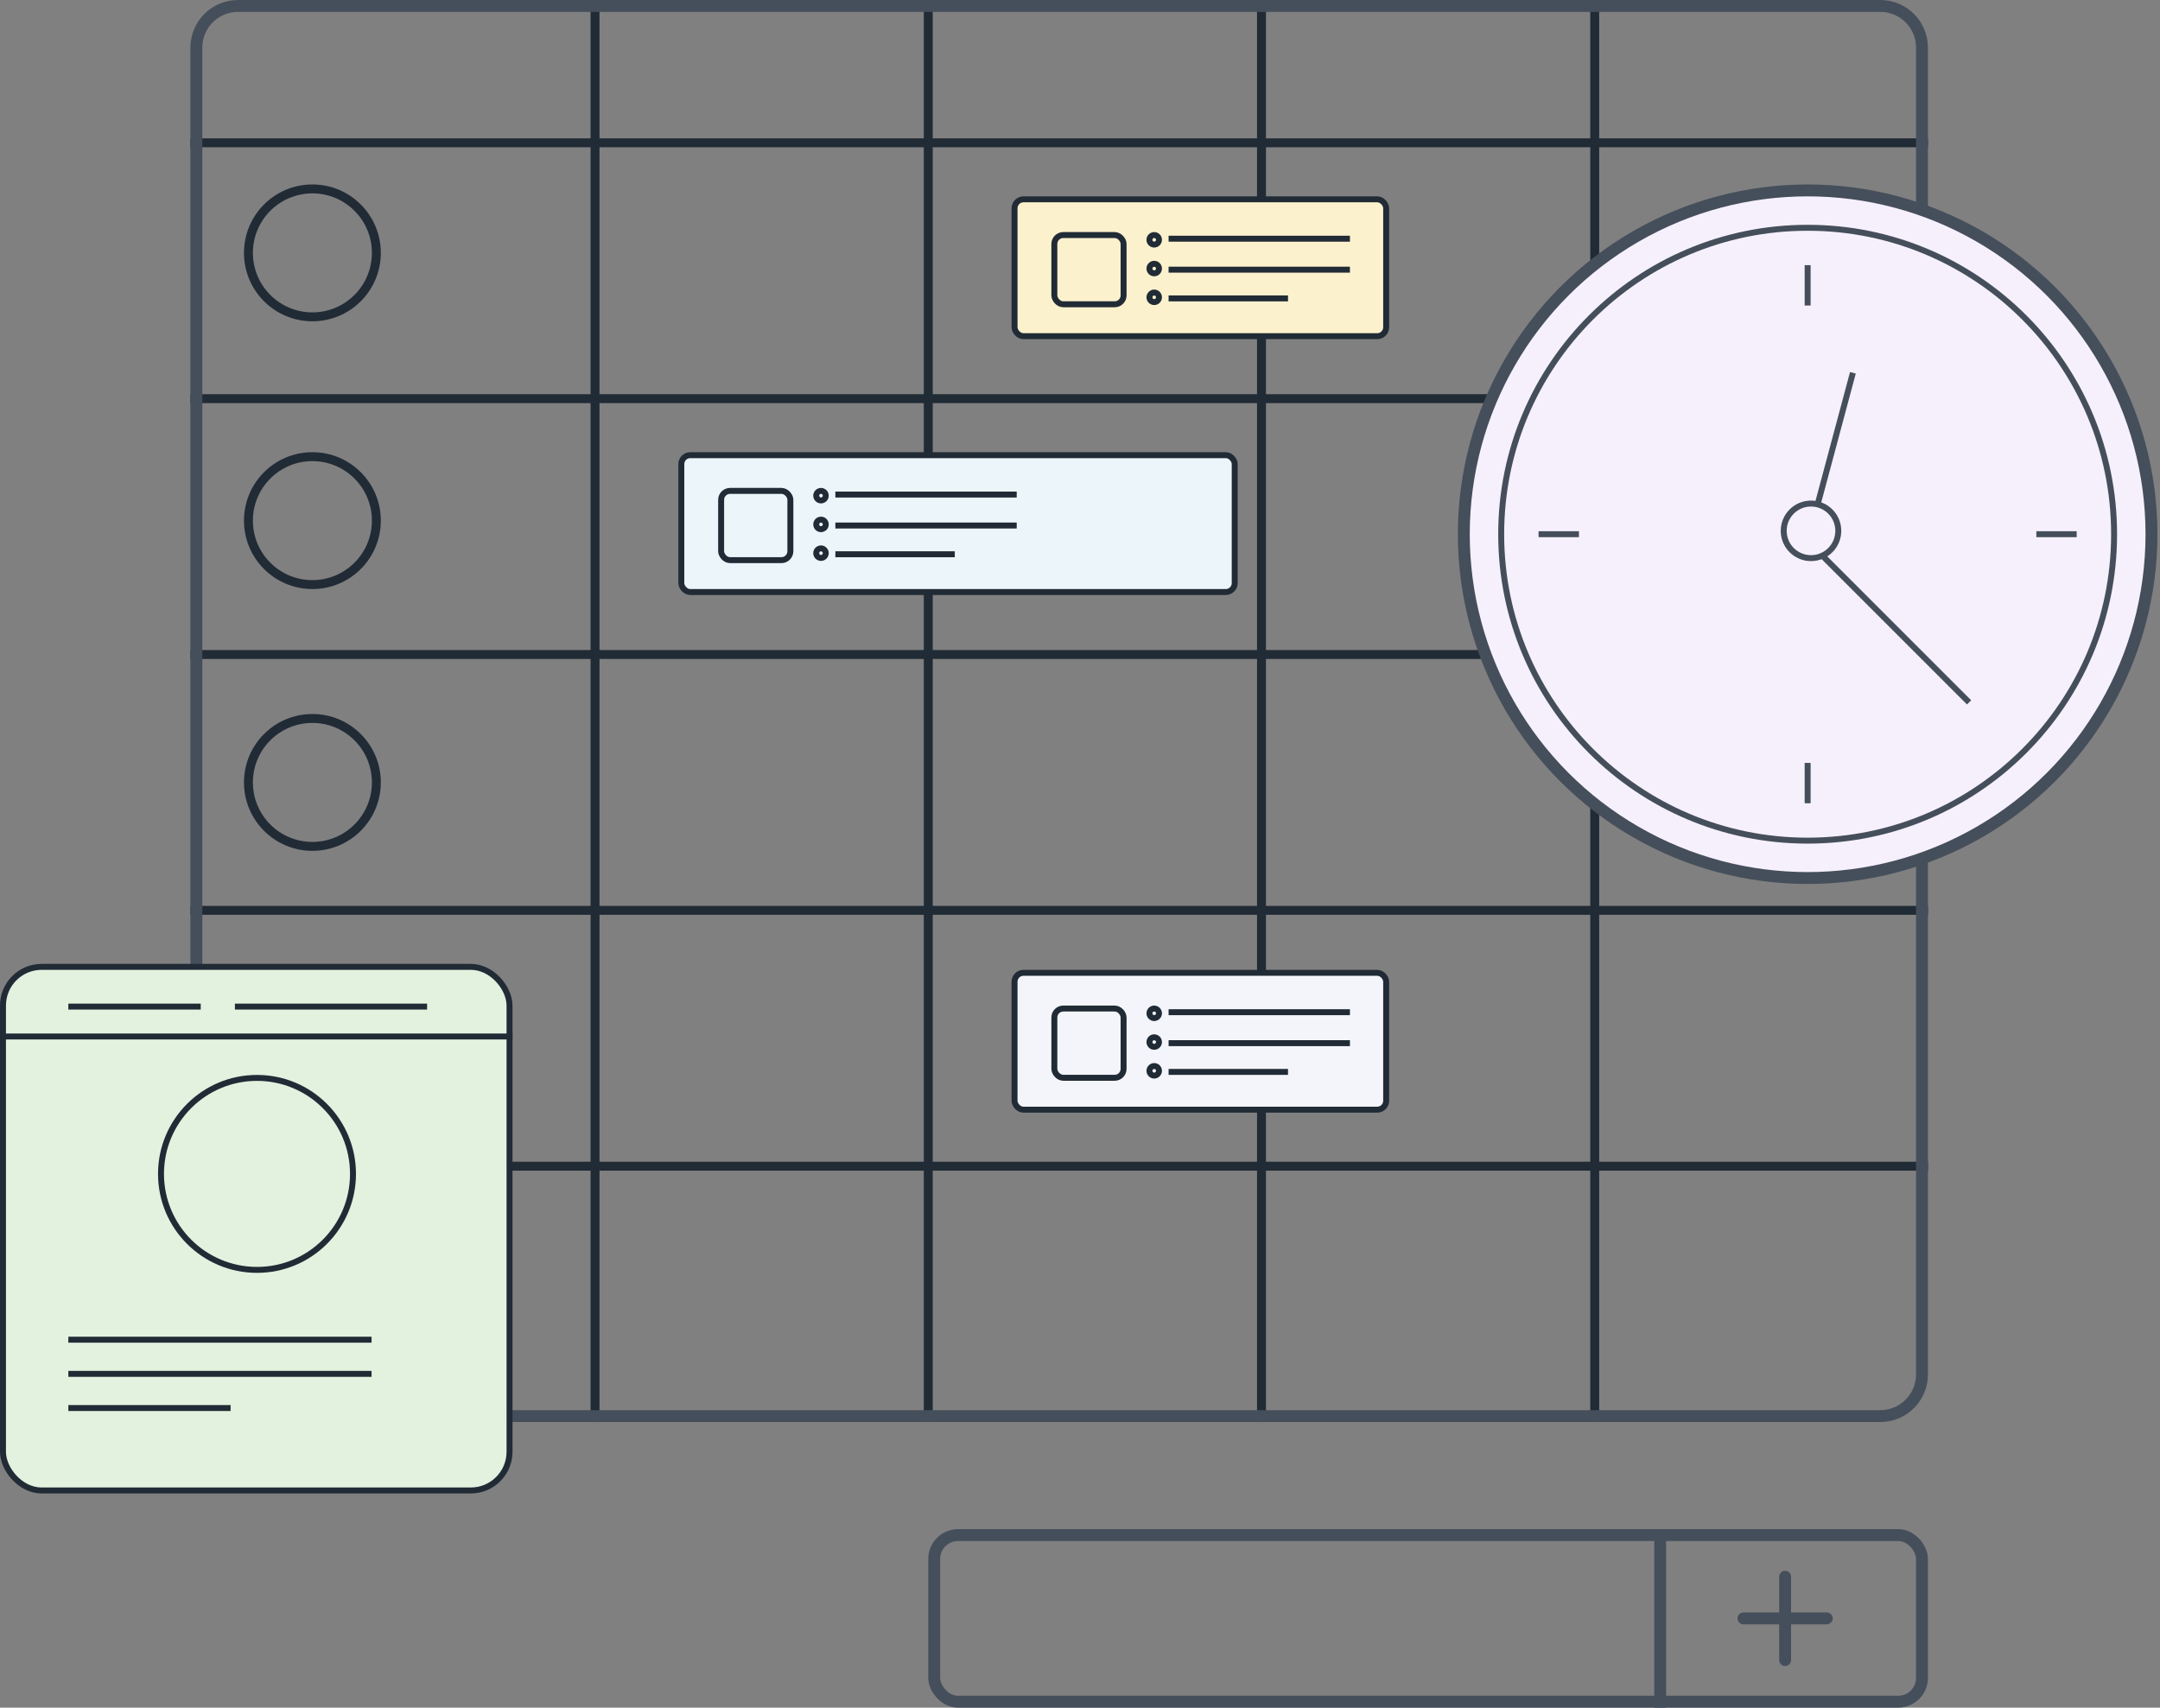 <svg fill="none" height="287" viewBox="0 0 363 287" width="363" xmlns="http://www.w3.org/2000/svg"><rect x="0" y="0" width="363" height="287" fill="#808080" stroke="none"/><path d="m32 24h292" stroke="#212b36" stroke-width="1.5"/><path d="m32 110h292" stroke="#212b36" stroke-width="1.5"/><path d="m100 0v239" stroke="#212b36" stroke-width="1.5"/><path d="m156 0v239" stroke="#212b36" stroke-width="1.5"/><path d="m268 0v239" stroke="#212b36" stroke-width="1.5"/><path d="m212 0v239" stroke="#212b36" stroke-width="1.5"/><path d="m32 67h292" stroke="#212b36" stroke-width="1.5"/><path d="m32 153h292" stroke="#212b36" stroke-width="1.5"/><path d="m32 196h292" stroke="#212b36" stroke-width="1.5"/><circle cx="52.5" cy="42.5" r="10.75" stroke="#212b36" stroke-width="1.5"/><circle cx="52.5" cy="131.5" r="10.75" stroke="#212b36" stroke-width="1.5"/><circle cx="52.5" cy="87.5" r="10.75" stroke="#212b36" stroke-width="1.5"/><circle cx="52.5" cy="174.5" r="10.75" stroke="#212b36" stroke-width="1.5"/><path d="m40 1h276c3.866 0 7 3.134 7 7v223c0 3.866-3.134 7-7 7h-276c-3.866 0-7-3.134-7-7v-223c0-3.866 3.134-7 7-7z" stroke="#454f5b" stroke-width="2"/><rect height="28" rx="4" stroke="#454f5b" stroke-width="2" width="166" x="157" y="258"/><path d="m279 257v30" stroke="#454f5b" stroke-width="2"/><path d="m307 271h-6v-6c0-.265-.105-.52-.293-.707-.187-.188-.442-.293-.707-.293s-.52.105-.707.293c-.188.187-.293.442-.293.707v6h-6c-.265 0-.52.105-.707.293-.188.187-.293.442-.293.707s.105.52.293.707c.187.188.442.293.707.293h6v6c0 .265.105.52.293.707.187.188.442.293.707.293s.52-.105.707-.293c.188-.187.293-.442.293-.707v-6h6c.265 0 .52-.105.707-.293.188-.187.293-.442.293-.707s-.105-.52-.293-.707c-.187-.188-.442-.293-.707-.293z" fill="#454f5b"/><circle cx="303.784" cy="89.784" fill="#f6f0fd" r="57.783" stroke="#454f5b" stroke-width="2"/><circle cx="303.784" cy="89.784" r="51.501" stroke="#454f5b"/><path d="m258.565 89.783h6.783" stroke="#454f5b"/><path d="m342.219 89.783h6.782" stroke="#454f5b"/><path d="m303.784 135.002v-6.783" stroke="#454f5b"/><path d="m303.784 51.348v-6.783" stroke="#454f5b"/><path d="m303.784 91.043 7.607-28.39" stroke="#454f5b"/><path d="m303.784 90.914 27.131 27.131" stroke="#454f5b"/><circle cx="304.349" cy="89.218" fill="#f6f0fd" r="4.587" stroke="#454f5b"/><g stroke="#212b36"><rect fill="#ebf5fa" height="23" rx="1.5" width="93" x="114.5" y="76.5"/><rect height="11.636" rx="1.5" width="11.636" x="121.19" y="82.504"/><path d="m140.388 83.119h30.475"/><path d="m140.388 88.322h30.475"/><path d="m140.388 93.153h20.069"/><circle cx="137.972" cy="83.305" r=".801"/><circle cx="137.972" cy="88.136" r=".801"/><circle cx="137.972" cy="92.968" r=".801"/><rect fill="#fcf1cd" height="23" rx="1.5" width="62.452" x="170.5" y="33.5"/><rect height="11.636" rx="1.5" width="11.636" x="177.19" y="39.504"/><path d="m196.388 40.119h30.475"/><path d="m196.388 45.322h30.475"/><path d="m196.388 50.153h20.069"/><circle cx="193.972" cy="40.305" r=".801"/><circle cx="193.972" cy="45.136" r=".801"/><circle cx="193.972" cy="49.968" r=".801"/><rect fill="#f4f5fa" height="23" rx="1.5" width="62.452" x="170.5" y="163.5"/><rect height="11.636" rx="1.5" width="11.636" x="177.19" y="169.504"/><path d="m196.388 170.119h30.475"/><path d="m196.388 175.322h30.475"/><path d="m196.388 180.153h20.069"/><circle cx="193.972" cy="170.305" r=".801"/><circle cx="193.972" cy="175.136" r=".801"/><circle cx="193.972" cy="179.968" r=".801"/><rect fill="#e3f1df" height="88" rx="6.5" width="85.129" x=".5" y="162.5"/><path d="m11.484 169.177h22.25"/><path d="m39.476 169.177h32.298"/><path d="m0 174.202h86.129"/><circle cx="43.19" cy="197.294" r="16.133"/><path d="m11.484 225.161h50.96"/><path d="m11.484 230.903h50.96"/><path d="m11.484 236.645h27.274"/></g></svg>